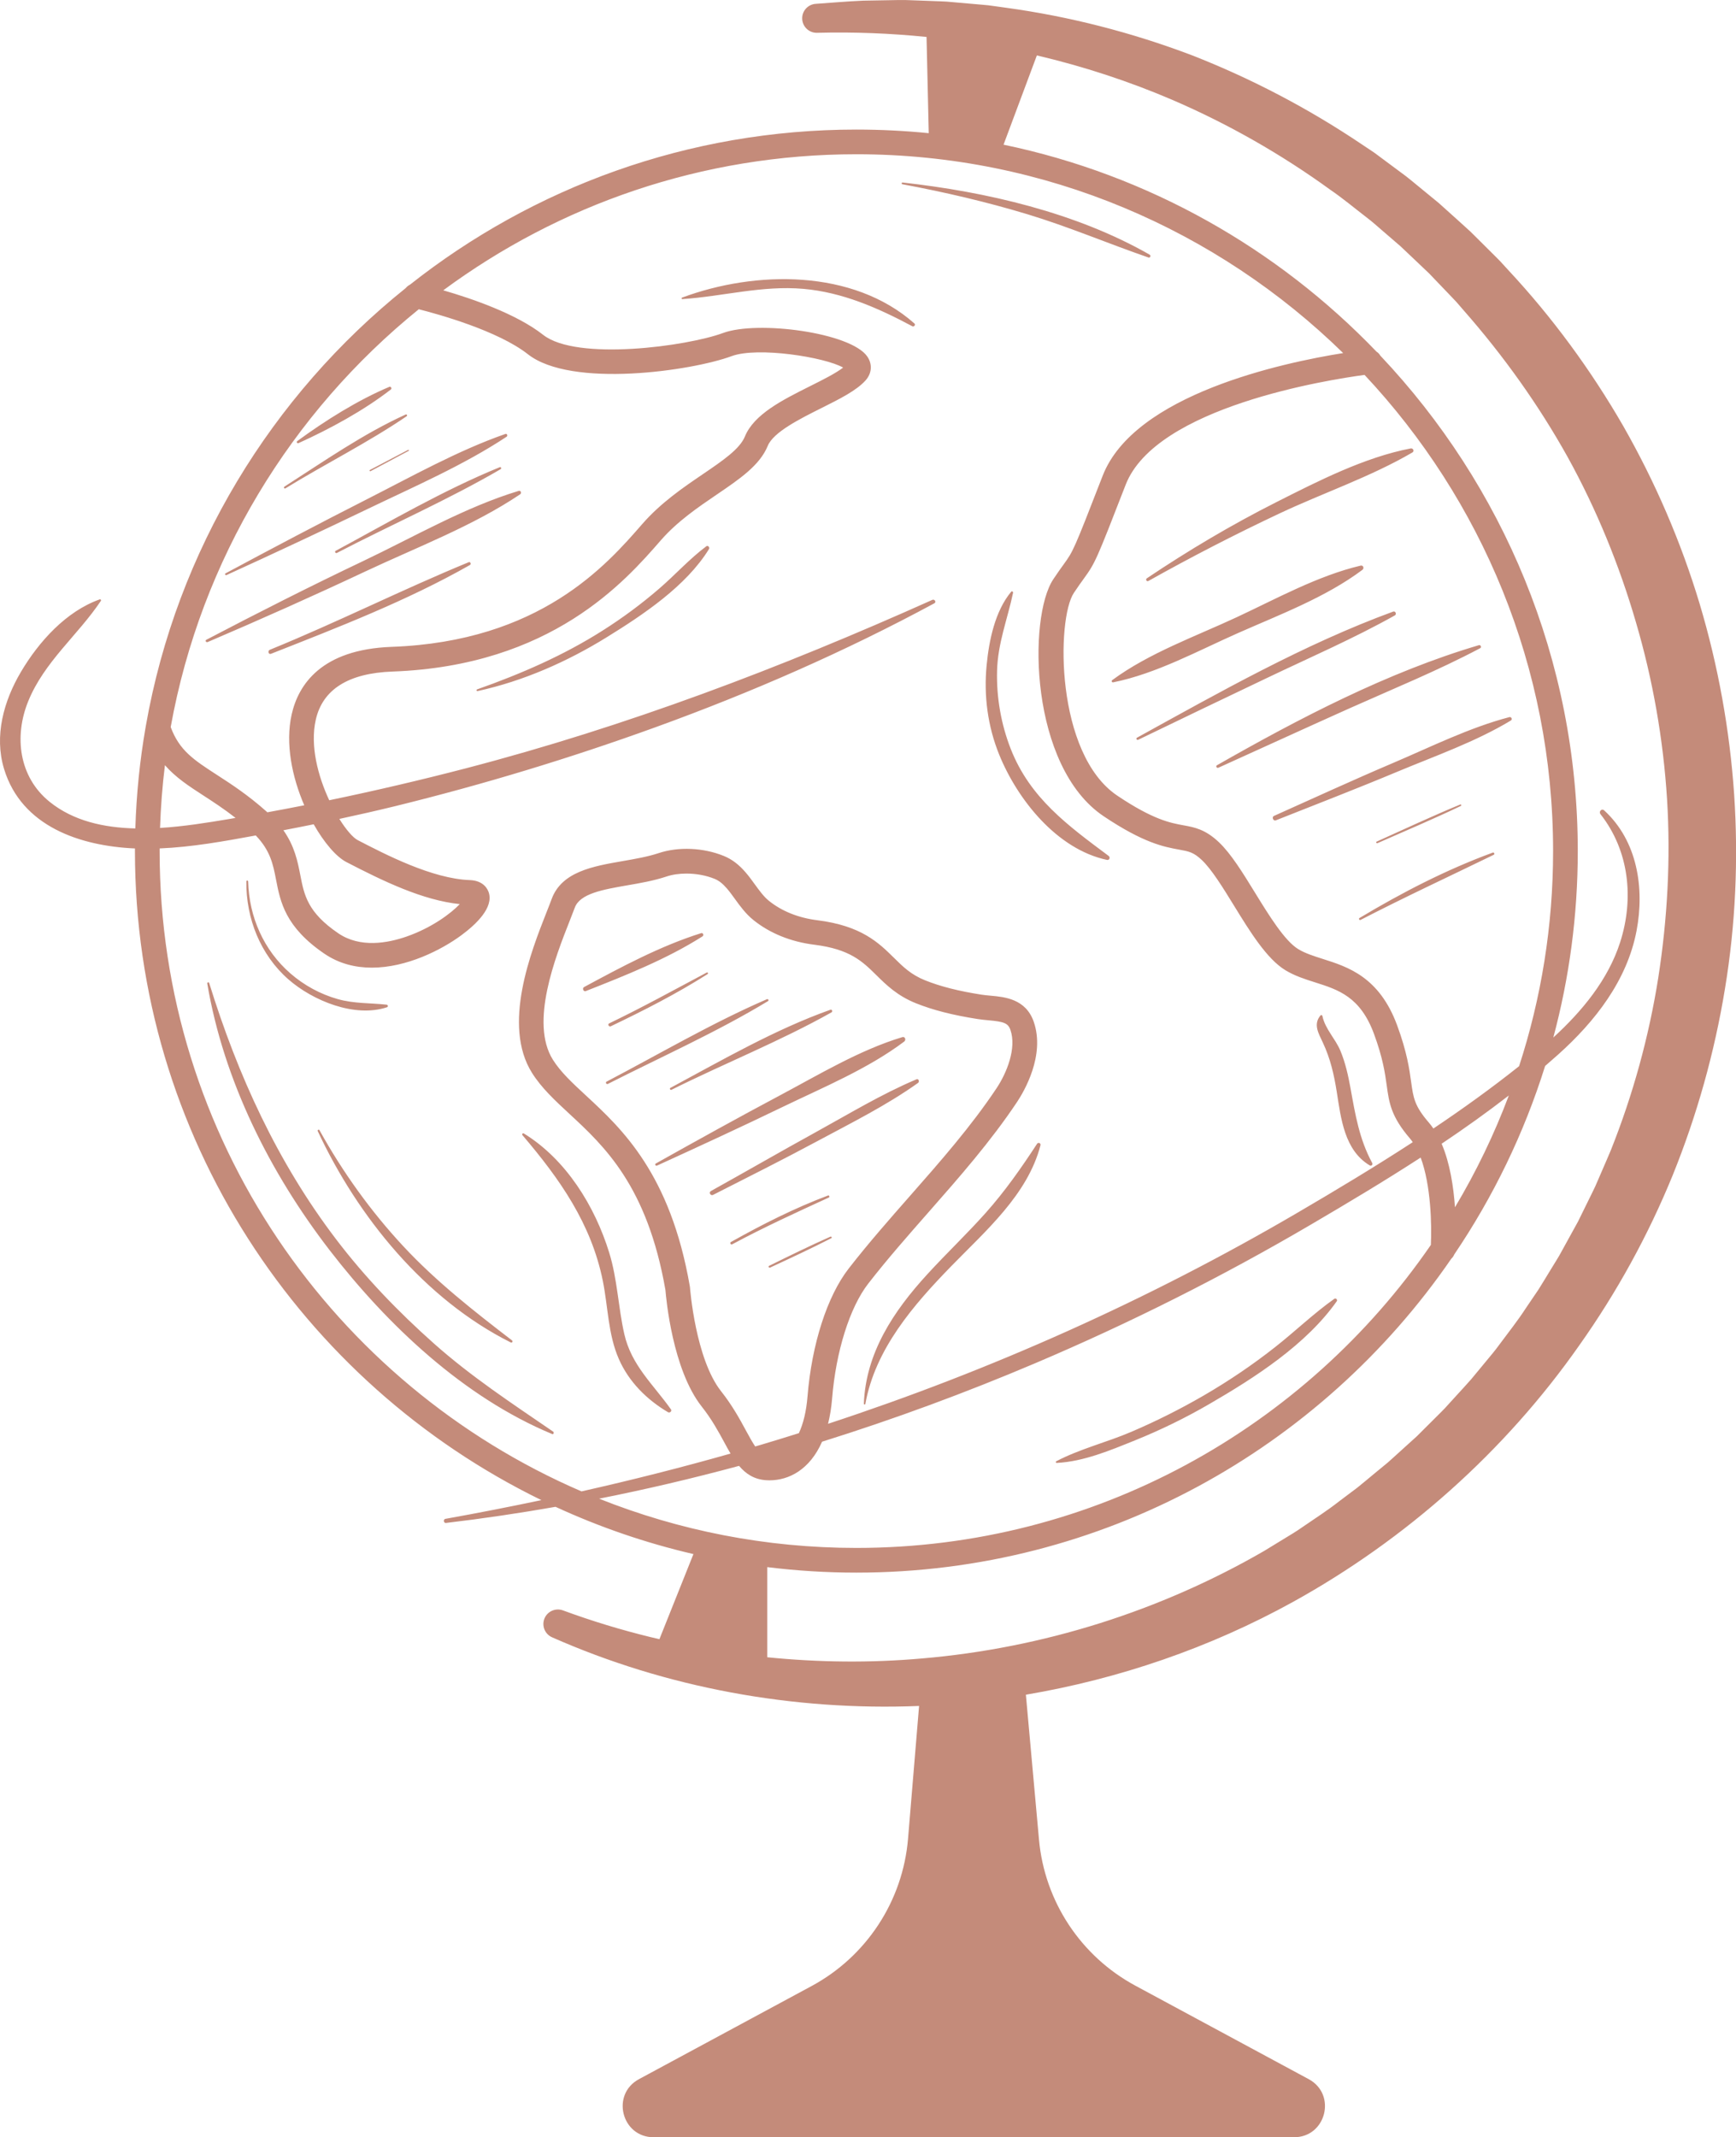 <?xml version="1.0" encoding="UTF-8" standalone="no"?><svg xmlns="http://www.w3.org/2000/svg" xmlns:xlink="http://www.w3.org/1999/xlink" fill="#000000" height="405.1" preserveAspectRatio="xMidYMid meet" version="1" viewBox="0.0 0.0 329.1 405.1" width="329.1" zoomAndPan="magnify"><defs><clipPath id="a"><path d="M 0 0 L 329.109 0 L 329.109 405.102 L 0 405.102 Z M 0 0"/></clipPath></defs><g><g clip-path="url(#a)" id="change1_1"><path d="M 157.59 234.695 C 153.77 236.652 149.891 238.457 145.992 240.262 C 145.773 240.359 145.586 240.043 145.801 239.934 C 149.656 238.035 153.496 236.152 157.422 234.406 C 157.613 234.32 157.785 234.598 157.59 234.695 Z M 157.129 226.984 C 150.961 229.812 144.797 232.629 138.816 235.848 C 138.535 236 138.281 235.574 138.566 235.414 C 144.516 232.078 150.582 229.008 156.969 226.602 C 157.191 226.52 157.344 226.887 157.129 226.984 Z M 154.875 216.336 C 148.375 219.824 141.77 223.137 135.188 226.48 C 134.711 226.723 134.297 226.023 134.766 225.758 C 141.398 222.07 147.973 218.27 154.621 214.613 C 160.902 211.16 167.129 207.367 173.742 204.578 C 174.164 204.402 174.348 205.039 174.031 205.266 C 168.055 209.527 161.332 212.867 154.875 216.336 Z M 148.359 209.82 C 140.473 213.633 132.523 217.293 124.555 220.934 C 124.289 221.055 124.059 220.684 124.324 220.535 C 132.129 216.164 139.938 211.832 147.836 207.633 C 155.293 203.668 162.938 199.035 171.059 196.582 C 171.598 196.422 171.801 197.133 171.414 197.422 C 164.516 202.605 156.098 206.082 148.359 209.82 Z M 127.098 206.199 C 136.906 200.93 146.918 195.129 157.434 191.387 C 157.73 191.281 157.902 191.738 157.641 191.883 C 147.891 197.363 137.32 201.559 127.309 206.559 C 127.07 206.68 126.859 206.328 127.098 206.199 Z M 145.59 189.758 C 135.891 195.629 125.352 200.316 115.246 205.449 C 114.961 205.594 114.707 205.164 114.992 205.016 C 125.035 199.758 134.973 193.902 145.379 189.398 C 145.617 189.293 145.824 189.617 145.59 189.758 Z M 115.484 193.977 C 121.754 190.961 127.836 187.609 133.973 184.344 C 134.164 184.242 134.324 184.516 134.141 184.633 C 128.27 188.359 122.07 191.52 115.801 194.52 C 115.441 194.691 115.121 194.152 115.484 193.977 Z M 133.176 177.484 C 126.328 181.828 118.566 184.891 111.051 187.855 C 110.602 188.031 110.32 187.309 110.727 187.09 C 117.836 183.258 125.188 179.305 132.918 176.875 C 133.293 176.758 133.484 177.289 133.176 177.484 Z M 283.176 162.02 C 274.758 166.121 266.258 170.055 257.941 174.359 C 257.703 174.484 257.5 174.141 257.73 174 C 265.812 169.164 274.148 164.855 283 161.602 C 283.242 161.512 283.406 161.906 283.176 162.02 Z M 260.977 159.523 C 266.25 157.148 271.496 154.695 276.84 152.484 C 276.996 152.422 277.102 152.684 276.953 152.754 C 271.746 155.238 266.426 157.488 261.145 159.812 C 260.949 159.898 260.777 159.613 260.977 159.523 Z M 264.121 144.602 C 271.289 141.551 278.582 137.906 286.137 135.926 C 286.531 135.824 286.758 136.367 286.41 136.574 C 279.723 140.609 272.027 143.293 264.836 146.301 C 257.23 149.484 249.527 152.449 241.863 155.492 C 241.379 155.688 241.039 154.863 241.512 154.652 C 249.035 151.281 256.531 147.832 264.121 144.602 Z M 230.707 145.047 C 246.316 136.148 263.07 127.398 280.363 122.289 C 280.703 122.191 280.918 122.699 280.605 122.863 C 272.59 127.105 264.16 130.535 255.887 134.234 C 247.566 137.957 239.289 141.766 230.98 145.516 C 230.672 145.656 230.398 145.223 230.707 145.047 Z M 240.172 128.512 C 232.035 132.398 223.891 136.281 215.777 140.219 C 215.512 140.348 215.281 139.969 215.547 139.824 C 231.215 131.191 247.281 122.086 264.117 115.922 C 264.551 115.766 264.809 116.434 264.426 116.648 C 256.578 121.047 248.281 124.633 240.172 128.512 Z M 234.695 119.992 C 227.133 123.336 219.188 127.695 211.035 129.332 C 210.77 129.387 210.648 129.062 210.855 128.91 C 217.812 123.777 226.633 120.633 234.438 116.996 C 241.969 113.488 249.809 109.133 257.934 107.211 C 258.445 107.09 258.656 107.723 258.273 108.012 C 251.34 113.211 242.582 116.504 234.695 119.992 Z M 267.434 84.996 C 267.887 84.91 268.18 85.512 267.754 85.762 C 259.852 90.383 250.793 93.441 242.504 97.348 C 234.102 101.305 225.809 105.578 217.711 110.117 C 217.379 110.305 217.102 109.82 217.414 109.613 C 225.324 104.301 233.449 99.48 241.953 95.184 C 249.867 91.188 258.664 86.68 267.434 84.996 Z M 89.09 107.094 C 77.18 113.863 64.094 118.914 51.371 123.926 C 50.895 124.113 50.695 123.352 51.16 123.16 C 63.887 117.977 76.172 111.785 88.863 106.559 C 89.18 106.43 89.367 106.934 89.09 107.094 Z M 39.113 121.266 C 48.965 116.105 58.891 111.082 68.93 106.305 C 78.504 101.746 88.164 96.129 98.336 93.043 C 98.738 92.922 98.93 93.477 98.609 93.691 C 89.68 99.691 79.047 103.715 69.332 108.281 C 59.426 112.941 49.43 117.395 39.367 121.699 C 39.078 121.82 38.82 121.418 39.113 121.266 Z M 94.75 88.551 C 94.977 88.457 95.109 88.816 94.91 88.93 C 84.902 94.758 74.148 99.457 63.871 104.805 C 63.605 104.938 63.375 104.547 63.637 104.406 C 73.816 98.922 84.035 92.926 94.75 88.551 Z M 42.762 108.676 C 51.637 103.906 60.543 99.211 69.523 94.648 C 78.07 90.309 86.746 85.426 95.805 82.254 C 96.137 82.137 96.293 82.613 96.031 82.785 C 87.898 88.164 78.578 92.203 69.801 96.422 C 60.891 100.703 51.945 104.895 42.953 108.996 C 42.734 109.098 42.547 108.789 42.762 108.676 Z M 70.117 89.086 C 72.535 87.816 74.949 86.547 77.363 85.277 C 77.484 85.215 77.59 85.395 77.469 85.457 C 75.062 86.738 72.652 88.02 70.246 89.305 C 70.102 89.379 69.977 89.16 70.117 89.086 Z M 53.922 92.242 C 61.336 87.48 68.855 82.227 76.895 78.574 C 77.113 78.477 77.285 78.762 77.086 78.898 C 69.754 83.895 61.672 87.914 54.109 92.566 C 53.906 92.695 53.719 92.371 53.922 92.242 Z M 56.367 83.594 C 61.656 79.719 67.785 75.863 73.828 73.316 C 74.094 73.207 74.34 73.633 74.113 73.809 C 68.93 77.832 62.57 81.281 56.602 83.988 C 56.328 84.113 56.129 83.77 56.367 83.594 Z M 200.234 276.977 C 204.727 274.621 209.816 273.387 214.48 271.391 C 219.207 269.367 223.828 267.047 228.273 264.465 C 232.969 261.734 237.48 258.684 241.75 255.32 C 245.547 252.332 249.016 248.973 252.961 246.176 C 253.23 245.988 253.609 246.367 253.422 246.633 C 247.605 254.887 237.867 261.137 229.246 266.133 C 224.719 268.762 220.023 271.051 215.168 273.012 C 210.48 274.902 205.41 277.043 200.316 277.289 C 200.152 277.297 200.09 277.055 200.234 276.977 Z M 194.77 40.609 C 187.004 38.262 179.031 36.406 171.055 34.922 C 170.871 34.887 170.914 34.57 171.102 34.594 C 186.922 36.348 204.02 40.289 217.953 48.277 C 218.238 48.438 218.047 48.922 217.73 48.812 C 210.035 46.156 202.578 42.973 194.77 40.609 Z M 60.562 214.215 C 64.938 222.137 70.305 229.613 76.473 236.238 C 82.707 242.93 89.816 248.5 97.047 254.051 C 97.277 254.227 97.086 254.586 96.816 254.449 C 80.504 246.27 67.852 230.688 60.238 214.402 C 60.137 214.188 60.445 214 60.562 214.215 Z M 104.859 271.355 C 105.078 271.508 104.945 271.93 104.668 271.812 C 87.922 264.855 73.422 251.148 62.496 236.977 C 51.164 222.27 42.41 204.836 39.293 186.422 C 39.254 186.188 39.582 186.09 39.656 186.324 C 45.059 203.801 52.602 220.309 63.734 234.922 C 69.223 242.129 75.484 248.629 82.246 254.641 C 89.336 260.949 97.066 266.012 104.859 271.355 Z M 46.703 167.066 C 46.707 166.852 47.031 166.855 47.039 167.066 C 47.215 173.758 49.977 180.105 55.07 184.523 C 57.664 186.773 60.723 188.438 64.031 189.375 C 67.105 190.246 70.16 190.09 73.289 190.43 C 73.562 190.461 73.633 190.828 73.355 190.922 C 67.227 192.941 59.316 189.688 54.691 185.648 C 49.367 181 46.621 174.059 46.703 167.066 Z M 250.781 197.625 C 249.941 195.824 248.914 194.148 250.34 192.461 C 250.438 192.344 250.66 192.406 250.688 192.555 C 251.191 195.02 253.141 196.859 254.102 199.16 C 255.047 201.422 255.578 203.832 256.016 206.234 C 256.918 211.234 257.688 215.934 260.137 220.445 C 260.293 220.734 259.977 221.078 259.68 220.906 C 254.855 218.039 254.207 211.977 253.414 206.953 C 252.891 203.66 252.203 200.66 250.781 197.625 Z M 173.344 61.309 C 173.641 61.57 173.262 62.004 172.938 61.832 C 166.453 58.367 159.699 55.398 152.297 54.75 C 144.492 54.066 137.055 56.176 129.348 56.695 C 129.172 56.707 129.164 56.461 129.309 56.406 C 143.242 51.234 161.676 50.977 173.344 61.309 Z M 127.191 267.137 C 127.426 267.473 126.973 267.871 126.648 267.68 C 122.625 265.312 119.219 261.922 117.324 257.613 C 115.262 252.926 115.281 247.727 114.277 242.777 C 112.078 231.91 106.098 223.441 99.047 215.168 C 98.898 214.996 99.09 214.711 99.301 214.84 C 107.316 219.758 112.777 228.621 115.5 237.469 C 117.051 242.516 117.188 247.738 118.348 252.852 C 119.691 258.789 123.82 262.383 127.191 267.137 Z M 197.25 217.07 C 194.828 226.441 186.824 233.324 180.332 239.996 C 173.18 247.336 165.91 255.699 164.047 266.113 C 164.02 266.277 163.754 266.234 163.762 266.074 C 164.133 256.422 169.391 248.527 175.742 241.586 C 179.371 237.613 183.285 233.91 186.867 229.891 C 190.512 225.805 193.613 221.371 196.602 216.797 C 196.82 216.465 197.352 216.676 197.25 217.07 Z M 191.609 141.949 C 195.27 151.281 202.445 156.469 210.16 162.227 C 210.535 162.504 210.32 163.094 209.84 162.988 C 200.387 160.969 192.898 151.59 189.43 143.062 C 187.242 137.676 186.477 131.867 187.039 126.09 C 187.492 121.41 188.613 115.855 191.699 112.152 C 191.844 111.98 192.09 112.172 192.051 112.355 C 190.984 117.414 189.145 121.91 189.016 127.195 C 188.891 132.191 189.781 137.289 191.609 141.949 Z M 134.41 104.062 C 130.098 111.074 121.93 116.52 115.031 120.781 C 107.516 125.43 99.191 129.102 90.547 130.988 C 90.336 131.035 90.258 130.738 90.461 130.664 C 98.793 127.719 106.805 124.246 114.281 119.496 C 118.031 117.117 121.605 114.473 124.969 111.57 C 128.004 108.953 130.684 105.953 133.895 103.547 C 134.207 103.312 134.598 103.758 134.41 104.062 Z M 314.363 185.336 C 312.59 196.52 309.566 207.508 305.367 218.035 C 304.824 219.344 304.246 220.637 303.688 221.941 L 302.844 223.891 C 302.57 224.543 302.285 225.191 301.961 225.824 L 300.086 229.637 L 299.148 231.547 L 298.121 233.406 L 296.07 237.133 C 295.742 237.762 295.379 238.371 295.004 238.973 L 293.891 240.785 C 293.148 241.992 292.426 243.215 291.664 244.414 L 289.277 247.934 C 287.734 250.32 285.961 252.539 284.273 254.82 C 283.445 255.977 282.52 257.051 281.617 258.145 L 278.898 261.43 C 277.969 262.496 276.992 263.531 276.039 264.586 L 274.605 266.16 C 274.129 266.691 273.652 267.215 273.141 267.707 L 270.121 270.715 L 268.613 272.223 L 267.031 273.652 L 263.871 276.516 C 263.355 277.004 262.809 277.457 262.254 277.902 L 260.609 279.254 C 259.512 280.16 258.43 281.082 257.316 281.973 L 253.906 284.535 C 251.672 286.297 249.27 287.824 246.926 289.441 C 245.762 290.266 244.535 290.992 243.32 291.73 L 239.676 293.957 C 219.949 305.367 197.66 312.406 174.773 314.352 C 165.035 315.215 155.207 315.105 145.445 314.125 L 145.445 297.039 C 150.984 297.723 156.621 298.082 162.344 298.082 C 209.102 298.082 250.449 274.492 275.121 238.594 C 275.371 238.367 275.562 238.082 275.695 237.766 C 283.066 226.871 288.906 214.863 292.914 202.051 C 293.746 201.336 294.57 200.613 295.387 199.883 C 302.379 193.613 308.453 185.855 310.246 176.43 C 311.789 168.34 310.41 159.379 304.121 153.617 C 303.637 153.168 303.023 153.828 303.414 154.324 C 308.863 161.258 309.789 170.328 307.141 178.59 C 304.859 185.699 299.949 191.633 294.469 196.656 C 297.488 185.379 299.105 173.535 299.105 161.32 C 299.105 124.996 284.867 91.938 261.684 67.422 C 261.504 67.105 261.246 66.844 260.941 66.645 C 242.191 47.121 217.715 33.141 190.246 27.422 L 196.562 10.504 C 205.422 12.59 214.086 15.422 222.422 19.008 C 232.945 23.555 242.941 29.262 252.184 35.965 C 254.543 37.574 256.734 39.414 258.996 41.152 C 260.137 42.004 261.188 42.977 262.273 43.898 L 265.512 46.691 L 268.617 49.633 L 270.164 51.105 L 270.938 51.84 L 271.676 52.613 L 274.633 55.699 C 275.121 56.219 275.625 56.723 276.102 57.246 L 277.5 58.859 C 285.012 67.414 291.66 76.711 297.188 86.633 C 302.68 96.574 306.988 107.141 310.152 118.02 C 313.344 128.898 315.309 140.129 316.027 151.449 C 316.73 162.773 316.105 174.148 314.363 185.336 Z M 140.105 277.848 C 141.395 279.371 142.992 280.441 145.316 280.57 C 145.504 280.582 145.691 280.586 145.879 280.586 C 149.59 280.586 153.527 278.535 155.844 273.266 C 169.535 268.984 183.004 264.012 196.18 258.422 C 214.164 250.789 231.656 242.004 248.508 232.117 C 255.43 228.059 262.453 223.863 269.32 219.41 C 271.277 224.637 271.434 232.234 271.254 235.965 C 247.422 270.625 207.496 293.402 162.344 293.402 C 145.125 293.402 128.668 290.086 113.57 284.066 C 122.48 282.301 131.328 280.219 140.105 277.848 Z M 144.223 273.863 C 143.871 273.969 143.52 274.062 143.168 274.168 C 142.672 273.441 142.117 272.457 141.41 271.148 C 140.273 269.047 138.859 266.434 136.699 263.703 C 131.84 257.555 130.816 244.195 130.805 244.059 C 130.801 243.984 130.789 243.906 130.777 243.832 C 127.086 222.469 117.859 213.926 111.125 207.691 C 108.531 205.289 106.289 203.215 104.816 200.871 C 100.391 193.828 105.32 181.332 107.969 174.617 C 108.355 173.629 108.699 172.762 108.961 172.051 C 109.934 169.375 114.281 168.617 118.887 167.816 C 121.379 167.387 123.949 166.938 126.332 166.145 C 127.465 165.766 128.777 165.582 130.129 165.582 C 131.961 165.582 133.863 165.922 135.48 166.586 C 136.285 166.918 137.008 167.48 137.812 168.418 C 138.32 169.008 138.801 169.672 139.309 170.375 C 140.32 171.77 141.363 173.207 142.828 174.391 C 145.938 176.895 149.914 178.512 154.34 179.062 C 161.148 179.914 163.473 182.207 166.164 184.863 C 168.012 186.684 170.105 188.746 173.641 190.164 C 176.883 191.461 180.598 192.41 185.328 193.152 C 186.023 193.262 186.711 193.324 187.375 193.387 C 190.258 193.648 191.102 193.902 191.551 195.215 C 192.742 198.668 190.879 203.328 188.922 206.266 C 184.098 213.508 178.215 220.195 172.523 226.664 C 168.625 231.094 164.598 235.676 160.895 240.438 C 156.809 245.699 153.887 254.77 153.082 264.703 C 152.855 267.508 152.289 269.844 151.445 271.648 C 149.043 272.406 146.637 273.145 144.223 273.863 Z M 287.98 202.09 C 282.766 206.238 277.316 210.16 271.73 213.906 C 271.461 213.516 271.184 213.141 270.883 212.793 C 268.145 209.625 267.934 208.105 267.516 205.082 C 267.188 202.691 266.734 199.418 264.855 194.328 C 261.469 185.156 255.52 183.266 250.734 181.75 C 249.02 181.203 247.398 180.688 246.098 179.891 C 243.523 178.316 240.551 173.484 237.93 169.227 C 235.582 165.406 233.363 161.801 231.051 159.617 C 228.469 157.184 226.465 156.816 224.344 156.43 C 221.93 155.992 218.629 155.391 211.824 150.82 C 200.035 142.91 200.277 117.328 203.574 112.383 C 204.363 111.195 204.949 110.387 205.422 109.734 C 207.633 106.676 207.781 106.344 213.398 91.879 C 219.145 77.086 251.918 71.969 258.684 71.062 C 280.836 94.695 294.426 126.449 294.426 161.32 C 294.426 175.543 292.16 189.242 287.98 202.09 Z M 275.824 228.832 C 275.559 225 274.883 220.488 273.297 216.789 C 277.652 213.871 281.918 210.828 286.035 207.641 C 283.254 215.043 279.828 222.129 275.824 228.832 Z M 30.262 161.32 C 30.262 161.152 30.266 160.984 30.266 160.816 C 36.391 160.566 42.465 159.461 48.484 158.355 C 51.258 161.246 51.766 163.828 52.336 166.766 C 53.148 170.957 54.074 175.715 61.496 180.77 C 64.289 182.672 67.387 183.414 70.488 183.414 C 77.082 183.414 83.707 180.047 87.477 177.258 C 90.328 175.148 93.547 172.039 92.668 169.203 C 92.453 168.52 91.676 166.91 89.055 166.816 C 81.941 166.562 73.098 161.98 67.816 159.242 C 66.93 158.785 65.637 157.309 64.332 155.223 C 67.887 154.457 71.438 153.656 74.973 152.789 C 91.648 148.691 108.105 143.699 124.254 137.848 C 142.371 131.281 160.164 123.523 177.125 114.352 C 177.559 114.117 177.18 113.512 176.746 113.703 C 148.07 126.559 118.707 137.715 88.266 145.645 C 79.703 147.871 71.082 149.887 62.414 151.684 C 60.297 147.156 58.75 141.379 59.859 136.438 C 61.156 130.672 66.051 127.59 74.41 127.289 C 104.562 126.191 118.547 110.137 125.266 102.422 C 128.398 98.824 132.367 96.129 135.871 93.746 C 140.25 90.77 144.035 88.199 145.547 84.508 C 146.609 81.906 151.648 79.387 155.699 77.359 C 159.27 75.574 162.352 74.031 164.086 72.105 C 165.281 70.773 165.414 69.047 164.426 67.594 C 161.316 63.016 143.594 60.699 137.074 63.117 C 130.305 65.625 109.359 68.488 102.973 63.473 C 97.883 59.469 89.359 56.566 84.031 55.027 C 105.961 38.828 133.051 29.238 162.344 29.238 C 198.223 29.238 230.797 43.621 254.629 66.922 C 243.199 68.746 215.035 74.742 209.035 90.184 C 203.531 104.363 203.461 104.461 201.629 106.992 C 201.133 107.676 200.52 108.527 199.68 109.789 C 194.848 117.035 195.203 145.301 209.215 154.707 C 216.832 159.816 220.688 160.52 223.504 161.035 C 225.398 161.379 226.266 161.535 227.84 163.02 C 229.703 164.781 231.859 168.285 233.945 171.676 C 236.984 176.613 240.125 181.719 243.652 183.883 C 245.438 184.977 247.41 185.602 249.32 186.207 C 253.719 187.605 257.871 188.926 260.465 195.949 C 262.168 200.562 262.562 203.422 262.883 205.723 C 263.336 209.027 263.695 211.637 267.344 215.855 C 267.512 216.051 267.664 216.273 267.82 216.496 C 260.598 221.191 253.211 225.633 245.879 229.918 C 217.793 246.344 187.898 259.723 156.977 269.871 C 157.332 268.441 157.602 266.859 157.746 265.082 C 158.469 256.156 161.094 247.812 164.59 243.309 C 168.203 238.66 172.188 234.133 176.035 229.758 C 181.828 223.172 187.816 216.363 192.816 208.863 C 194.109 206.914 198.172 200.066 195.977 193.691 C 194.477 189.332 190.457 188.965 187.797 188.727 C 187.18 188.668 186.598 188.617 186.051 188.531 C 181.68 187.844 178.285 186.98 175.379 185.816 C 172.719 184.754 171.203 183.262 169.453 181.531 C 166.57 178.691 163.305 175.469 154.918 174.422 C 151.359 173.977 148.195 172.707 145.766 170.746 C 144.785 169.957 143.969 168.824 143.098 167.629 C 142.555 166.879 141.992 166.102 141.355 165.363 C 140.062 163.863 138.762 162.875 137.258 162.258 C 133.371 160.66 128.617 160.449 124.855 161.707 C 122.805 162.387 120.406 162.805 118.086 163.207 C 112.371 164.199 106.461 165.227 104.562 170.449 C 104.312 171.133 103.988 171.957 103.613 172.902 C 100.664 180.383 95.168 194.312 100.855 203.359 C 102.656 206.23 105.227 208.605 107.945 211.125 C 114.527 217.219 122.715 224.797 126.148 244.52 C 126.27 246.047 127.484 259.594 133.027 266.605 C 134.938 269.02 136.188 271.332 137.297 273.375 C 137.691 274.105 138.082 274.828 138.492 275.516 C 129.133 278.176 119.715 280.551 110.238 282.684 C 63.246 262.43 30.262 215.656 30.262 161.32 Z M 38.547 150.777 C 40.406 151.98 42.445 153.309 44.656 155.031 C 44.203 155.105 43.75 155.188 43.297 155.266 C 39.344 155.926 34.867 156.656 30.34 156.934 C 30.473 152.922 30.781 148.953 31.266 145.039 C 33.309 147.375 35.816 149.008 38.547 150.777 Z M 65.66 163.398 C 72.703 167.047 80.125 170.637 87.16 171.371 C 85.492 173.125 81.887 175.828 77.141 177.496 C 73.488 178.781 68.27 179.719 64.133 176.902 C 58.297 172.93 57.664 169.66 56.93 165.871 C 56.422 163.27 55.859 160.41 53.727 157.371 C 55.641 157.008 57.555 156.629 59.469 156.238 C 61.457 159.758 63.758 162.41 65.66 163.398 Z M 79.391 58.617 C 83.035 59.543 94.379 62.668 100.082 67.148 C 108.316 73.621 131.172 70.293 138.699 67.504 C 143.629 65.676 156.344 67.688 159.836 69.672 C 158.41 70.773 155.977 71.988 153.605 73.176 C 148.363 75.797 142.945 78.508 141.215 82.734 C 140.238 85.121 136.996 87.324 133.238 89.879 C 129.504 92.418 125.266 95.297 121.738 99.348 C 114.969 107.121 102.367 121.59 74.238 122.609 C 60.848 123.098 56.547 129.844 55.293 135.414 C 54.043 140.977 55.391 147.344 57.68 152.637 C 55.348 153.098 53.016 153.543 50.68 153.969 C 50.621 153.914 50.566 153.859 50.508 153.805 C 46.945 150.641 43.836 148.629 41.09 146.852 C 36.711 144.016 34.004 142.25 32.359 137.809 C 38.094 106.023 55.242 78.16 79.391 58.617 Z M 328.754 150.633 C 327.918 138.383 325.727 126.223 322.211 114.457 C 318.672 102.695 313.777 91.355 307.699 80.707 C 301.566 70.09 294.281 60.148 285.934 51.199 L 284.387 49.508 C 283.859 48.957 283.305 48.426 282.77 47.887 L 279.516 44.652 L 278.699 43.848 L 277.852 43.078 L 276.152 41.539 L 272.746 38.477 L 269.203 35.57 C 268.016 34.613 266.867 33.609 265.621 32.723 L 261.945 29.992 C 261.328 29.547 260.734 29.066 260.098 28.648 L 258.191 27.379 C 248.074 20.566 237.223 14.879 225.898 10.453 C 214.531 6.148 202.707 3.109 190.723 1.469 L 188.477 1.156 L 187.352 1.004 L 186.223 0.898 L 181.711 0.504 L 179.453 0.305 C 178.699 0.258 177.945 0.242 177.191 0.211 L 172.672 0.043 C 171.164 -0.039 169.656 0.023 168.148 0.047 L 163.633 0.125 C 160.629 0.254 157.629 0.52 154.633 0.727 C 153.176 0.828 152.035 2.062 152.074 3.535 C 152.109 5.055 153.371 6.254 154.891 6.219 L 154.977 6.215 C 161.891 6.039 168.797 6.312 175.648 7.004 L 176.066 25.242 C 171.555 24.793 166.977 24.559 162.344 24.559 C 130.414 24.559 101.008 35.559 77.711 53.965 C 77.402 54.117 77.129 54.336 76.914 54.605 C 51.52 74.977 33.52 104.203 27.652 137.559 C 27.633 137.648 27.613 137.738 27.605 137.832 C 26.516 144.094 25.855 150.504 25.656 157.027 C 19.676 156.883 13.891 155.609 9.379 151.957 C 3.586 147.266 2.641 139.594 5.34 132.941 C 8.391 125.422 14.738 120.441 19.129 113.883 C 19.219 113.75 19.07 113.555 18.918 113.605 C 12.543 115.859 7.359 121.621 3.965 127.359 C 0.711 132.863 -1.145 139.48 0.777 145.773 C 4.105 156.664 15.207 160.363 25.586 160.82 C 25.586 160.988 25.582 161.152 25.582 161.32 C 25.582 215.336 57.059 262.129 102.633 284.34 C 96.586 285.613 90.523 286.801 84.43 287.891 C 83.996 287.969 84.09 288.723 84.535 288.668 C 91.488 287.848 98.414 286.82 105.312 285.609 C 113.613 289.434 122.363 292.457 131.457 294.566 L 125.008 310.695 C 124.449 310.566 123.887 310.445 123.332 310.305 C 117.711 308.934 112.16 307.242 106.715 305.238 C 105.363 304.746 103.84 305.371 103.246 306.707 C 102.633 308.098 103.262 309.723 104.652 310.336 L 104.656 310.34 C 126.316 319.918 150.359 324.32 174.234 323.355 L 172.141 348.508 C 171.156 360.312 164.277 370.824 153.852 376.445 L 121.129 394.094 C 115.777 396.98 117.828 405.102 123.906 405.102 L 245.316 405.102 C 251.398 405.102 253.445 396.98 248.098 394.094 L 215.23 376.371 C 204.883 370.789 198.023 360.391 196.965 348.68 L 194.48 321.223 C 212.145 318.23 229.375 312.328 245.141 303.621 C 266.531 291.789 285.312 275.094 299.398 254.992 C 306.492 244.984 312.445 234.156 317.09 222.785 C 321.695 211.398 325.035 199.492 327.016 187.363 C 329.02 175.238 329.566 162.879 328.754 150.633" fill="#c48b7a"/></g></g></svg>